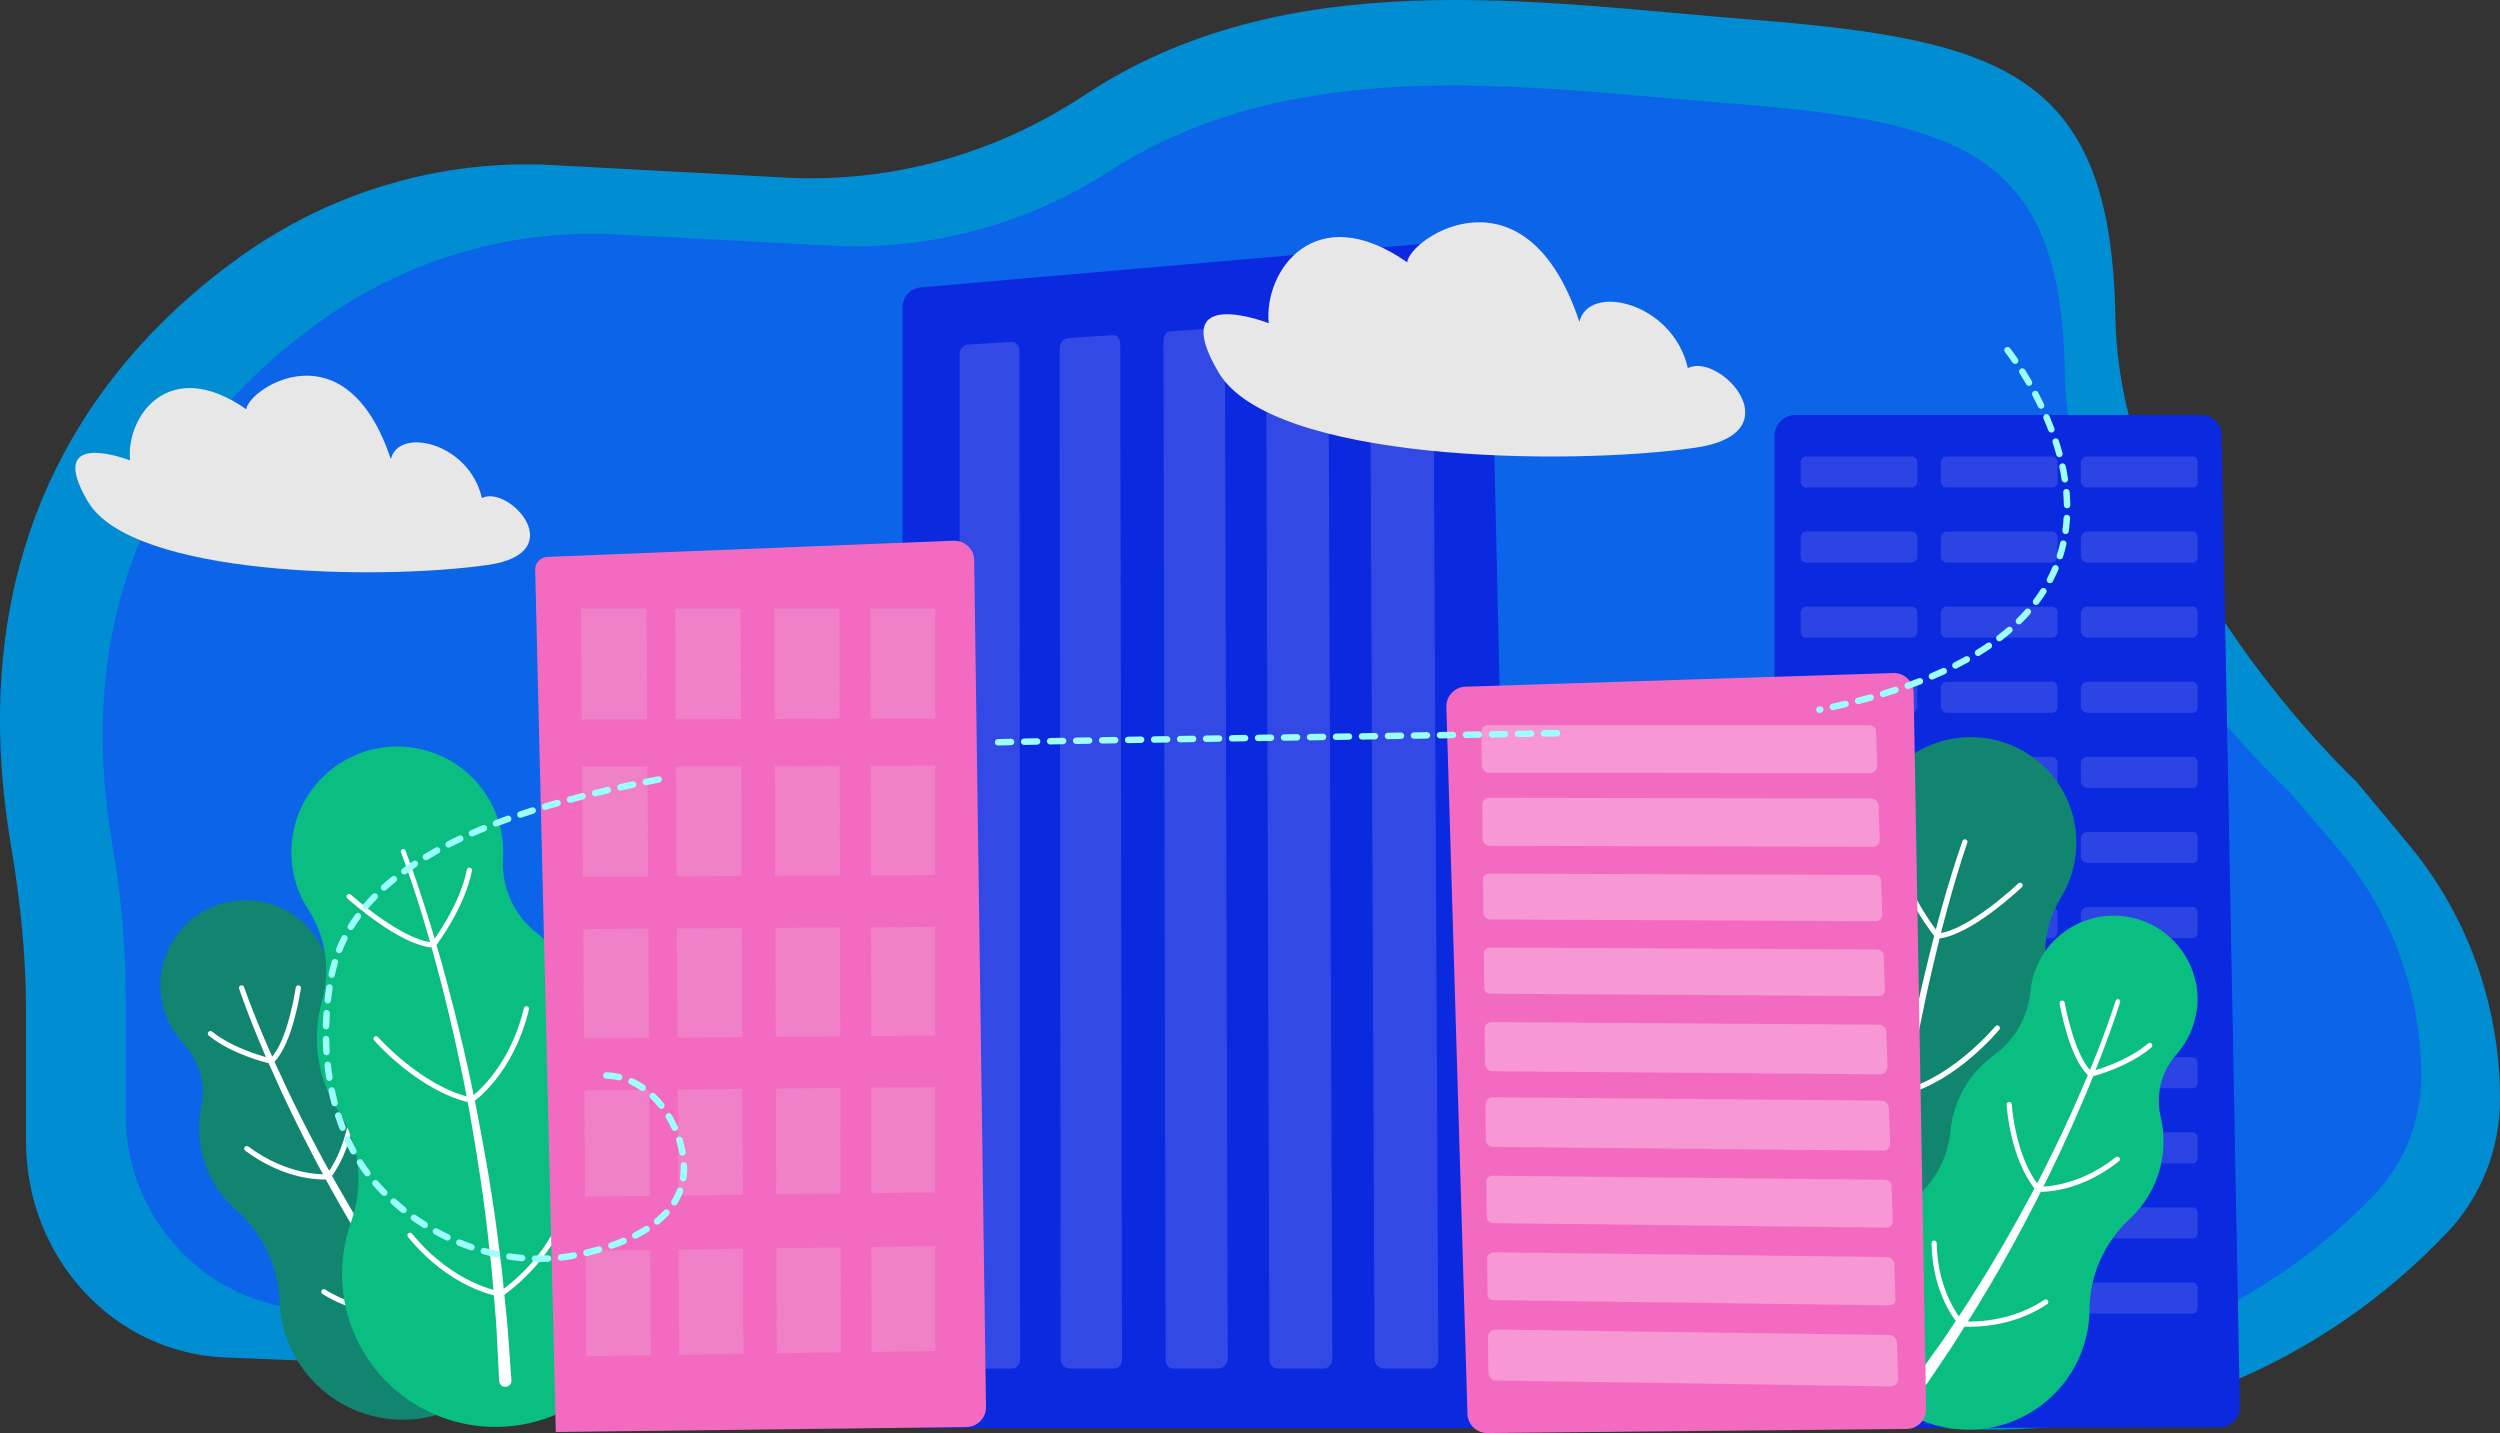 <?xml version="1.0" encoding="UTF-8"?> <svg xmlns="http://www.w3.org/2000/svg" width="560" height="321" viewBox="0 0 560 321" fill="none"><rect x="0" y="0" width="560" height="321" fill="#333333" stroke="none"/> <path d="M560 246.151C560 225.214 552.713 204.977 539.53 189.138L527.782 175.021C527.782 175.021 474.765 125.709 473.85 71.178C472.934 16.647 449.198 8.875 392.138 4.374C343.901 0.569 288.226 -8.688 242.792 21.391C222.853 34.592 199.418 41.047 175.805 39.777L123.759 36.975C98.929 35.642 74.333 42.828 53.852 57.473C23.488 79.188 -9.389 119.585 2.488 189.579C4.503 201.463 5.821 213.904 5.821 225.973V255.617C5.821 281.653 25.358 303.038 50.401 304.07L441.079 320.118C481.248 321.766 520.155 305.717 548.325 275.917C555.829 267.977 560 257.282 560 246.151Z" fill="#008DD2"></path> <path d="M523.409 189.743L512.516 177.01C512.516 177.01 463.365 132.536 462.518 83.352C461.665 34.169 439.665 27.159 386.773 23.098C342.057 19.668 290.447 11.315 248.322 38.444C229.837 50.349 208.117 56.177 186.227 55.03L137.978 52.504C114.96 51.299 92.162 57.781 73.171 70.99C45.025 90.571 14.293 127.009 25.307 190.143C27.178 200.861 28.146 212.082 28.146 222.967V249.703C28.146 273.182 46.505 292.473 69.721 293.4L432.012 307.872C469.252 309.36 505.38 294.883 531.491 268.009C538.456 260.843 542.356 251.203 542.356 241.158C542.351 222.278 535.628 204.024 523.409 189.743Z" fill="#0C65E8"></path> <path d="M333.736 58.039C333.707 56.82 333.179 55.665 332.269 54.847C331.359 54.034 330.159 53.628 328.942 53.732L206.271 64.371C203.993 64.568 202.167 66.478 202.167 68.77V315.68C202.167 318.118 204.283 319.917 206.723 319.917H335.179C336.368 319.917 337.504 319.528 338.333 318.681C339.162 317.827 339.614 316.725 339.591 315.535L333.736 58.039Z" fill="#0B29DE"></path> <g opacity="0.7"> <path opacity="0.3" d="M226.473 76.559L216.804 77.192C215.778 77.261 214.949 78.207 214.949 79.31V304.525C214.949 305.651 215.789 306.562 216.827 306.562H226.6C227.644 306.562 228.502 305.645 228.502 304.513L228.362 78.434C228.357 77.331 227.505 76.49 226.473 76.559Z" fill="#C7C4FF"></path> <path opacity="0.3" d="M249.19 75.067L239.394 75.712C238.356 75.781 237.353 76.745 237.353 77.853L237.591 304.513C237.591 305.645 238.605 306.568 239.66 306.568H249.561C250.616 306.568 251.323 305.645 251.318 304.507L250.941 76.971C250.935 75.857 250.234 74.998 249.19 75.067Z" fill="#C7C4FF"></path> <path opacity="0.3" d="M272.198 73.553L262.273 74.203C261.218 74.272 260.616 75.219 260.616 76.333L261.097 304.496C261.097 305.639 261.717 306.562 262.784 306.562H272.812C273.884 306.562 275.009 305.633 275.009 304.484L274.377 75.433C274.377 74.319 273.258 73.483 272.198 73.553Z" fill="#C7C4FF"></path> <path opacity="0.3" d="M295.512 72.025L285.461 72.687C284.394 72.757 283.611 73.72 283.617 74.846L284.348 304.489C284.353 305.638 285.148 306.567 286.226 306.567H296.387C297.471 306.567 298.445 305.633 298.44 304.478L297.558 73.935C297.553 72.803 296.585 71.956 295.512 72.025Z" fill="#C7C4FF"></path> <path opacity="0.3" d="M319.134 70.471L308.949 71.138C307.871 71.208 306.908 72.189 306.914 73.32L307.9 304.467C307.905 305.622 308.879 306.562 309.975 306.562H320.276C321.377 306.562 322.189 305.622 322.183 304.461L321.047 72.403C321.035 71.272 320.218 70.401 319.134 70.471Z" fill="#C7C4FF"></path> </g> <path d="M497.637 97.394C497.59 94.987 495.625 92.962 493.213 92.962H402.063C399.621 92.962 397.494 95.138 397.494 97.574V315.54C397.494 316.711 398.035 317.837 398.866 318.666C399.697 319.496 400.86 319.96 402.04 319.954L497.311 319.693C498.497 319.687 499.642 319.212 500.468 318.365C501.299 317.518 501.758 316.329 501.735 315.145L497.637 97.394Z" fill="#0B29DE"></path> <g opacity="0.7"> <g opacity="0.5"> <path opacity="0.5" d="M428.152 102.243H404.603C403.9 102.243 403.336 102.847 403.336 103.595V107.847C403.336 108.595 403.906 109.198 404.603 109.198H428.152C428.85 109.198 429.489 108.595 429.489 107.847V103.595C429.489 102.847 428.85 102.243 428.152 102.243Z" fill="#C7C4FF"></path> <path opacity="0.5" d="M459.671 102.243H436.122C435.419 102.243 434.721 102.847 434.721 103.595V107.847C434.721 108.595 435.419 109.198 436.122 109.198H459.671C460.369 109.198 460.88 108.595 460.88 107.847V103.595C460.88 102.847 460.375 102.243 459.671 102.243Z" fill="#C7C4FF"></path> <path opacity="0.5" d="M491.196 102.243H467.647C466.943 102.243 466.112 102.847 466.112 103.595V107.847C466.112 108.595 466.943 109.198 467.647 109.198H491.196C491.893 109.198 492.271 108.595 492.271 107.847V103.595C492.271 102.847 491.899 102.243 491.196 102.243Z" fill="#C7C4FF"></path> </g> <g opacity="0.5"> <path opacity="0.5" d="M428.152 119.065H404.603C403.9 119.065 403.336 119.669 403.336 120.417V124.669C403.336 125.417 403.906 126.02 404.603 126.02H428.152C428.85 126.02 429.489 125.417 429.489 124.669V120.417C429.489 119.669 428.85 119.065 428.152 119.065Z" fill="#C7C4FF"></path> <path opacity="0.5" d="M459.671 119.065H436.122C435.419 119.065 434.721 119.669 434.721 120.417V124.669C434.721 125.417 435.419 126.02 436.122 126.02H459.671C460.369 126.02 460.88 125.417 460.88 124.669V120.417C460.88 119.669 460.375 119.065 459.671 119.065Z" fill="#C7C4FF"></path> <path opacity="0.5" d="M491.196 119.065H467.647C466.943 119.065 466.112 119.669 466.112 120.417V124.669C466.112 125.417 466.943 126.02 467.647 126.02H491.196C491.893 126.02 492.271 125.417 492.271 124.669V120.417C492.271 119.669 491.899 119.065 491.196 119.065Z" fill="#C7C4FF"></path> </g> <g opacity="0.5"> <path opacity="0.5" d="M428.152 135.887H404.603C403.9 135.887 403.336 136.49 403.336 137.239V141.491C403.336 142.239 403.906 142.842 404.603 142.842H428.152C428.85 142.842 429.489 142.239 429.489 141.491V137.239C429.489 136.49 428.85 135.887 428.152 135.887Z" fill="#C7C4FF"></path> <path opacity="0.5" d="M459.671 135.887H436.122C435.419 135.887 434.721 136.49 434.721 137.239V141.491C434.721 142.239 435.419 142.842 436.122 142.842H459.671C460.369 142.842 460.88 142.239 460.88 141.491V137.239C460.88 136.49 460.375 135.887 459.671 135.887Z" fill="#C7C4FF"></path> <path opacity="0.5" d="M491.196 135.887H467.647C466.943 135.887 466.112 136.49 466.112 137.239V141.491C466.112 142.239 466.943 142.842 467.647 142.842H491.196C491.893 142.842 492.271 142.239 492.271 141.491V137.239C492.271 136.49 491.899 135.887 491.196 135.887Z" fill="#C7C4FF"></path> </g> <g opacity="0.5"> <path opacity="0.5" d="M428.152 152.709H404.603C403.9 152.709 403.336 153.312 403.336 154.061V158.313C403.336 159.061 403.906 159.664 404.603 159.664H428.152C428.85 159.664 429.489 159.061 429.489 158.313V154.061C429.489 153.312 428.85 152.709 428.152 152.709Z" fill="#C7C4FF"></path> <path opacity="0.5" d="M459.671 152.709H436.122C435.419 152.709 434.721 153.312 434.721 154.061V158.313C434.721 159.061 435.419 159.664 436.122 159.664H459.671C460.369 159.664 460.88 159.061 460.88 158.313V154.061C460.88 153.312 460.375 152.709 459.671 152.709Z" fill="#C7C4FF"></path> <path opacity="0.5" d="M491.196 152.709H467.647C466.943 152.709 466.112 153.312 466.112 154.061V158.313C466.112 159.061 466.943 159.664 467.647 159.664H491.196C491.893 159.664 492.271 159.061 492.271 158.313V154.061C492.271 153.312 491.899 152.709 491.196 152.709Z" fill="#C7C4FF"></path> </g> <g opacity="0.5"> <path opacity="0.5" d="M428.152 169.531H404.603C403.9 169.531 403.336 170.134 403.336 170.883V175.135C403.336 175.883 403.906 176.486 404.603 176.486H428.152C428.85 176.486 429.489 175.883 429.489 175.135V170.883C429.489 170.134 428.85 169.531 428.152 169.531Z" fill="#C7C4FF"></path> <path opacity="0.5" d="M459.671 169.531H436.122C435.419 169.531 434.721 170.134 434.721 170.883V175.135C434.721 175.883 435.419 176.486 436.122 176.486H459.671C460.369 176.486 460.88 175.883 460.88 175.135V170.883C460.88 170.134 460.375 169.531 459.671 169.531Z" fill="#C7C4FF"></path> <path opacity="0.5" d="M491.196 169.531H467.647C466.943 169.531 466.112 170.134 466.112 170.883V175.135C466.112 175.883 466.943 176.486 467.647 176.486H491.196C491.893 176.486 492.271 175.883 492.271 175.135V170.883C492.271 170.134 491.899 169.531 491.196 169.531Z" fill="#C7C4FF"></path> </g> <g opacity="0.5"> <path opacity="0.5" d="M428.152 186.353H404.603C403.9 186.353 403.336 186.956 403.336 187.705V191.956C403.336 192.705 403.906 193.308 404.603 193.308H428.152C428.85 193.308 429.489 192.705 429.489 191.956V187.705C429.489 186.956 428.85 186.353 428.152 186.353Z" fill="#C7C4FF"></path> <path opacity="0.5" d="M459.671 186.353H436.122C435.419 186.353 434.721 186.956 434.721 187.705V191.956C434.721 192.705 435.419 193.308 436.122 193.308H459.671C460.369 193.308 460.88 192.705 460.88 191.956V187.705C460.88 186.956 460.375 186.353 459.671 186.353Z" fill="#C7C4FF"></path> <path opacity="0.5" d="M491.196 186.353H467.647C466.943 186.353 466.112 186.956 466.112 187.705V191.956C466.112 192.705 466.943 193.308 467.647 193.308H491.196C491.893 193.308 492.271 192.705 492.271 191.956V187.705C492.271 186.956 491.899 186.353 491.196 186.353Z" fill="#C7C4FF"></path> </g> <g opacity="0.5"> <path opacity="0.5" d="M428.152 203.175H404.603C403.9 203.175 403.336 203.778 403.336 204.526V208.778C403.336 209.527 403.906 210.13 404.603 210.13H428.152C428.85 210.13 429.489 209.527 429.489 208.778V204.526C429.489 203.778 428.85 203.175 428.152 203.175Z" fill="#C7C4FF"></path> <path opacity="0.5" d="M459.671 203.175H436.122C435.419 203.175 434.721 203.778 434.721 204.526V208.778C434.721 209.527 435.419 210.13 436.122 210.13H459.671C460.369 210.13 460.88 209.527 460.88 208.778V204.526C460.88 203.778 460.375 203.175 459.671 203.175Z" fill="#C7C4FF"></path> <path opacity="0.5" d="M491.196 203.175H467.647C466.943 203.175 466.112 203.778 466.112 204.526V208.778C466.112 209.527 466.943 210.13 467.647 210.13H491.196C491.893 210.13 492.271 209.527 492.271 208.778V204.526C492.271 203.778 491.899 203.175 491.196 203.175Z" fill="#C7C4FF"></path> </g> <g opacity="0.5"> <path opacity="0.5" d="M428.152 219.997H404.603C403.9 219.997 403.336 220.6 403.336 221.348V225.6C403.336 226.349 403.906 226.952 404.603 226.952H428.152C428.85 226.952 429.489 226.349 429.489 225.6V221.348C429.489 220.6 428.85 219.997 428.152 219.997Z" fill="#C7C4FF"></path> <path opacity="0.5" d="M459.671 219.997H436.122C435.419 219.997 434.721 220.6 434.721 221.348V225.6C434.721 226.349 435.419 226.952 436.122 226.952H459.671C460.369 226.952 460.88 226.349 460.88 225.6V221.348C460.88 220.6 460.375 219.997 459.671 219.997Z" fill="#C7C4FF"></path> <path opacity="0.5" d="M491.196 219.997H467.647C466.943 219.997 466.112 220.6 466.112 221.348V225.6C466.112 226.349 466.943 226.952 467.647 226.952H491.196C491.893 226.952 492.271 226.349 492.271 225.6V221.348C492.271 220.6 491.899 219.997 491.196 219.997Z" fill="#C7C4FF"></path> </g> <g opacity="0.5"> <path opacity="0.5" d="M428.152 236.819H404.603C403.9 236.819 403.336 237.422 403.336 238.17V242.422C403.336 243.171 403.906 243.774 404.603 243.774H428.152C428.85 243.774 429.489 243.171 429.489 242.422V238.17C429.489 237.422 428.85 236.819 428.152 236.819Z" fill="#C7C4FF"></path> <path opacity="0.5" d="M459.671 236.819H436.122C435.419 236.819 434.721 237.422 434.721 238.17V242.422C434.721 243.171 435.419 243.774 436.122 243.774H459.671C460.369 243.774 460.88 243.171 460.88 242.422V238.17C460.88 237.422 460.375 236.819 459.671 236.819Z" fill="#C7C4FF"></path> <path opacity="0.5" d="M491.196 236.819H467.647C466.943 236.819 466.112 237.422 466.112 238.17V242.422C466.112 243.171 466.943 243.774 467.647 243.774H491.196C491.893 243.774 492.271 243.171 492.271 242.422V238.17C492.271 237.422 491.899 236.819 491.196 236.819Z" fill="#C7C4FF"></path> </g> <g opacity="0.5"> <path opacity="0.5" d="M428.152 253.641H404.603C403.9 253.641 403.336 254.244 403.336 254.992V259.244C403.336 259.992 403.906 260.596 404.603 260.596H428.152C428.85 260.596 429.489 259.992 429.489 259.244V254.992C429.489 254.244 428.85 253.641 428.152 253.641Z" fill="#C7C4FF"></path> <path opacity="0.5" d="M459.671 253.641H436.122C435.419 253.641 434.721 254.244 434.721 254.992V259.244C434.721 259.992 435.419 260.596 436.122 260.596H459.671C460.369 260.596 460.88 259.992 460.88 259.244V254.992C460.88 254.244 460.375 253.641 459.671 253.641Z" fill="#C7C4FF"></path> <path opacity="0.5" d="M491.196 253.641H467.647C466.943 253.641 466.112 254.244 466.112 254.992V259.244C466.112 259.992 466.943 260.596 467.647 260.596H491.196C491.893 260.596 492.271 259.992 492.271 259.244V254.992C492.271 254.244 491.899 253.641 491.196 253.641Z" fill="#C7C4FF"></path> </g> <g opacity="0.5"> <path opacity="0.5" d="M428.152 270.463H404.603C403.9 270.463 403.336 271.066 403.336 271.814V276.066C403.336 276.814 403.906 277.418 404.603 277.418H428.152C428.85 277.418 429.489 276.814 429.489 276.066V271.814C429.489 271.066 428.85 270.463 428.152 270.463Z" fill="#C7C4FF"></path> <path opacity="0.5" d="M459.671 270.463H436.122C435.419 270.463 434.721 271.066 434.721 271.814V276.066C434.721 276.814 435.419 277.418 436.122 277.418H459.671C460.369 277.418 460.88 276.814 460.88 276.066V271.814C460.88 271.066 460.375 270.463 459.671 270.463Z" fill="#C7C4FF"></path> <path opacity="0.5" d="M491.196 270.463H467.647C466.943 270.463 466.112 271.066 466.112 271.814V276.066C466.112 276.814 466.943 277.418 467.647 277.418H491.196C491.893 277.418 492.271 276.814 492.271 276.066V271.814C492.271 271.066 491.899 270.463 491.196 270.463Z" fill="#C7C4FF"></path> </g> <g opacity="0.5"> <path opacity="0.5" d="M428.152 287.285H404.603C403.9 287.285 403.336 287.888 403.336 288.636V292.888C403.336 293.636 403.906 294.24 404.603 294.24H428.152C428.85 294.24 429.489 293.636 429.489 292.888V288.636C429.489 287.888 428.85 287.285 428.152 287.285Z" fill="#C7C4FF"></path> <path opacity="0.5" d="M459.671 287.285H436.122C435.419 287.285 434.721 287.888 434.721 288.636V292.888C434.721 293.636 435.419 294.24 436.122 294.24H459.671C460.369 294.24 460.88 293.636 460.88 292.888V288.636C460.88 287.888 460.375 287.285 459.671 287.285Z" fill="#C7C4FF"></path> <path opacity="0.5" d="M491.196 287.285H467.647C466.943 287.285 466.112 287.888 466.112 288.636V292.888C466.112 293.636 466.943 294.24 467.647 294.24H491.196C491.893 294.24 492.271 293.636 492.271 292.888V288.636C492.271 287.888 491.899 287.285 491.196 287.285Z" fill="#C7C4FF"></path> </g> </g> <path d="M421.182 176.533C427.931 165.366 442.482 161.776 453.672 168.51C464.862 175.245 468.461 189.764 461.711 200.93C457.956 207.137 457.061 214.655 459.235 221.569C461.735 229.522 460.938 238.46 456.288 246.158C451.748 253.67 450.969 262.864 454.172 271.037C457.921 280.597 457.334 291.722 451.608 301.189C441.831 317.361 420.764 322.564 404.557 312.808C388.35 303.051 383.135 282.029 392.913 265.857C393.436 264.993 393.989 264.157 394.576 263.357C400.307 255.509 402.54 245.653 400.749 236.105C399.441 229.104 400.598 221.61 404.574 215.032C406.324 212.143 408.481 209.649 410.928 207.584C415.846 203.436 418.427 197.16 417.869 190.762C417.45 185.959 418.497 180.982 421.182 176.533Z" fill="#11856F"></path> <path d="M440.662 188.778C437.465 198.279 434.907 208.03 432.646 217.816C432.088 220.264 431.512 222.712 431.024 225.177L430.256 228.866C429.995 230.096 429.751 231.326 429.53 232.567L428.158 239.98L426.949 247.423C425.443 257.359 424.141 267.33 423.345 277.348C422.851 282.348 422.612 287.366 422.31 292.384C422.13 294.889 422.101 297.401 422.019 299.913L421.798 307.442V307.471C421.781 308.045 421.304 308.498 420.729 308.48C420.153 308.463 419.7 307.987 419.717 307.413V307.407L419.996 299.843C420.101 297.32 420.147 294.797 420.351 292.285C420.694 287.25 420.973 282.209 421.508 277.192C422.386 267.139 423.769 257.139 425.356 247.179L426.629 239.719L428.065 232.289C428.297 231.047 428.553 229.812 428.821 228.582L429.617 224.881C430.129 222.41 430.722 219.962 431.303 217.508C433.651 207.694 436.279 197.96 439.587 188.395C439.691 188.093 440.023 187.931 440.325 188.035C440.627 188.14 440.79 188.465 440.685 188.766L440.662 188.778Z" fill="white"></path> <path d="M434.21 210.229C433.913 210.229 433.657 210.002 433.634 209.701C433.605 209.382 433.838 209.098 434.157 209.069C440.947 208.436 451.992 197.995 452.102 197.885C452.335 197.664 452.701 197.67 452.922 197.902C453.143 198.134 453.137 198.5 452.905 198.72C452.44 199.161 441.453 209.55 434.268 210.217C434.244 210.229 434.227 210.229 434.21 210.229Z" fill="white"></path> <path d="M433.814 209.991C433.646 209.991 433.477 209.915 433.361 209.776C433.093 209.446 426.745 201.539 424.891 193.337C424.821 193.024 425.019 192.716 425.333 192.641C425.647 192.571 425.955 192.769 426.03 193.082C427.821 201.011 434.204 208.97 434.268 209.045C434.471 209.295 434.43 209.66 434.18 209.863C434.07 209.95 433.942 209.991 433.814 209.991Z" fill="white"></path> <path d="M426.868 245.102C426.612 245.102 426.373 244.928 426.304 244.673C426.222 244.366 426.408 244.047 426.716 243.965C437.558 241.094 446.865 230.003 446.958 229.893C447.161 229.643 447.527 229.614 447.777 229.818C448.027 230.021 448.056 230.386 447.853 230.635C447.463 231.105 438.226 242.127 427.019 245.091C426.966 245.096 426.914 245.102 426.868 245.102Z" fill="white"></path> <path d="M426.565 245.195C426.461 245.195 426.35 245.166 426.257 245.102C425.879 244.864 416.95 239.075 413.067 224.667C412.986 224.359 413.166 224.04 413.48 223.953C413.788 223.872 414.108 224.052 414.195 224.365C416.16 231.651 419.502 236.633 421.961 239.528C424.629 242.672 426.862 244.105 426.885 244.116C427.158 244.29 427.234 244.644 427.065 244.917C426.943 245.102 426.757 245.195 426.565 245.195Z" fill="white"></path> <path d="M421.031 288.526C420.927 288.526 420.828 288.497 420.729 288.445C420.618 288.381 409.69 281.687 405.272 269.158C405.167 268.856 405.324 268.525 405.626 268.415C405.929 268.311 406.26 268.467 406.37 268.769C410.649 280.91 421.229 287.383 421.333 287.447C421.607 287.615 421.7 287.969 421.531 288.242C421.421 288.427 421.229 288.526 421.031 288.526Z" fill="white"></path> <path d="M421.45 288.619C421.177 288.619 420.927 288.422 420.88 288.143C420.822 287.83 421.031 287.528 421.351 287.47C421.456 287.453 431.873 285.452 440.651 274.001C440.848 273.746 441.209 273.7 441.464 273.891C441.72 274.088 441.767 274.448 441.575 274.703C432.512 286.536 422.002 288.526 421.56 288.607C421.519 288.619 421.485 288.619 421.45 288.619Z" fill="white"></path> <path d="M492.143 225.577C493.126 215.293 485.563 206.162 475.256 205.188C464.95 204.208 455.8 211.754 454.823 222.039C454.277 227.758 451.3 232.961 446.644 236.343C441.296 240.224 437.575 246.291 436.901 253.38C436.244 260.294 432.396 266.518 426.496 270.208C419.59 274.523 414.707 281.884 413.875 290.603C412.457 305.499 423.403 318.719 438.331 320.134C453.259 321.549 466.507 310.627 467.926 295.731C468.001 294.936 468.042 294.141 468.048 293.358C468.112 285.666 471.35 278.346 476.994 273.108C481.139 269.268 483.941 263.954 484.517 257.893C484.772 255.23 484.575 252.626 483.993 250.16C482.825 245.207 484.144 239.998 487.528 236.192C490.068 233.333 491.754 229.673 492.143 225.577Z" fill="#0ABD81"></path> <path d="M474.907 224.493C473.71 228.327 472.332 232.074 470.925 235.815C469.495 239.551 468.025 243.263 466.443 246.935C463.304 254.285 459.927 261.536 456.288 268.659C452.637 275.776 448.835 282.824 444.691 289.669C442.685 293.132 440.494 296.485 438.36 299.878C437.314 301.589 436.169 303.231 435.058 304.896L431.704 309.884C431.28 310.516 430.419 310.685 429.786 310.261C429.152 309.838 428.984 308.979 429.408 308.347C429.414 308.335 429.42 308.33 429.425 308.324L429.454 308.283L432.913 303.428C434.064 301.804 435.244 300.209 436.331 298.538C438.535 295.232 440.773 291.937 442.842 288.544C447.109 281.826 451.039 274.9 454.817 267.899L457.596 262.615L460.241 257.26C461.136 255.485 461.944 253.664 462.799 251.866C463.659 250.068 464.455 248.246 465.263 246.425C468.472 239.145 471.472 231.738 473.902 224.191L473.907 224.179C473.995 223.901 474.297 223.75 474.57 223.837C474.843 223.918 474.995 224.214 474.907 224.493Z" fill="white"></path> <path d="M468.205 241.106C468.065 241.106 467.926 241.059 467.815 240.955C463.525 237.121 461.432 225.299 461.345 224.8C461.293 224.487 461.502 224.185 461.816 224.127C462.136 224.075 462.432 224.284 462.49 224.597C462.514 224.713 464.601 236.517 468.588 240.085C468.827 240.299 468.85 240.665 468.635 240.903C468.525 241.042 468.368 241.106 468.205 241.106Z" fill="white"></path> <path d="M468.577 241.14C468.321 241.14 468.083 240.966 468.013 240.705C467.932 240.398 468.118 240.079 468.432 239.998C468.507 239.974 476.303 237.927 481.168 233.739C481.412 233.53 481.778 233.559 481.988 233.797C482.197 234.04 482.168 234.406 481.93 234.615C476.855 238.983 469.054 241.036 468.722 241.117C468.67 241.135 468.623 241.14 468.577 241.14Z" fill="white"></path> <path d="M456.404 266.75C456.235 266.75 456.067 266.675 455.951 266.53C450.196 259.337 449.521 247.939 449.492 247.457C449.475 247.138 449.719 246.866 450.039 246.848C450.358 246.831 450.632 247.075 450.649 247.394C450.655 247.51 451.335 258.908 456.852 265.805C457.049 266.054 457.009 266.42 456.759 266.623C456.66 266.71 456.532 266.75 456.404 266.75Z" fill="white"></path> <path d="M457.119 266.971C456.77 266.971 456.561 266.959 456.515 266.953C456.195 266.93 455.957 266.652 455.98 266.333C456.003 266.014 456.282 265.77 456.602 265.793C456.683 265.799 464.99 266.292 473.931 259.215C474.181 259.018 474.547 259.059 474.745 259.308C474.942 259.558 474.902 259.923 474.652 260.12C466.635 266.472 459.258 266.971 457.119 266.971Z" fill="white"></path> <path d="M441.296 297.198C440.278 297.198 439.645 297.14 439.546 297.134C439.226 297.105 438.994 296.821 439.023 296.502C439.052 296.183 439.337 295.945 439.656 295.98C439.755 295.992 449.516 296.827 457.927 291.154C458.195 290.974 458.555 291.044 458.735 291.31C458.915 291.577 458.846 291.937 458.578 292.117C451.887 296.63 444.574 297.198 441.296 297.198Z" fill="white"></path> <path d="M439.29 297.001C439.133 297.001 438.982 296.937 438.866 296.821C438.622 296.56 432.844 290.313 432.663 278.474C432.657 278.155 432.913 277.888 433.233 277.882C433.233 277.882 433.239 277.882 433.245 277.882C433.559 277.882 433.82 278.137 433.826 278.45C434 289.843 439.657 295.963 439.715 296.021C439.936 296.253 439.924 296.618 439.691 296.838C439.575 296.949 439.436 297.001 439.29 297.001Z" fill="white"></path> <path d="M36.068 223.083C34.766 212.636 42.195 203.117 52.665 201.818C63.134 200.518 72.674 207.932 73.976 218.379C74.697 224.185 77.888 229.4 82.725 232.706C88.288 236.506 92.252 242.573 93.153 249.772C94.031 256.796 98.135 263.021 104.25 266.605C111.406 270.799 116.598 278.149 117.702 287.006C119.586 302.135 108.825 315.923 93.665 317.802C78.504 319.682 64.686 308.944 62.803 293.816C62.704 293.01 62.64 292.204 62.605 291.403C62.315 283.572 58.803 276.211 52.897 271.043C48.566 267.255 45.555 261.924 44.788 255.77C44.451 253.067 44.573 250.41 45.09 247.881C46.137 242.805 44.637 237.538 41.079 233.756C38.417 230.92 36.591 227.242 36.068 223.083Z" fill="#11856F"></path> <path d="M54.659 221.111C57.385 228.715 60.646 236.175 64.111 243.501C64.983 245.334 65.843 247.167 66.767 248.971C67.686 250.781 68.558 252.608 69.523 254.395L72.365 259.778L75.324 265.097C79.341 272.145 83.509 279.106 88.014 285.852C90.2 289.269 92.56 292.563 94.88 295.893C96.019 297.569 97.257 299.176 98.461 300.806L102.088 305.684L102.105 305.708C102.448 306.172 102.35 306.821 101.89 307.164C101.425 307.506 100.774 307.407 100.431 306.949L100.425 306.943L96.821 302.001C95.624 300.348 94.397 298.724 93.264 297.024C90.962 293.66 88.625 290.319 86.456 286.867C81.992 280.046 77.87 273.009 73.9 265.892L70.982 260.52L68.18 255.091C67.232 253.287 66.372 251.437 65.465 249.615C64.553 247.794 63.71 245.943 62.849 244.093C59.437 236.691 56.246 229.208 53.56 221.482C53.455 221.18 53.618 220.85 53.92 220.745C54.223 220.641 54.548 220.797 54.659 221.099V221.111Z" fill="white"></path> <path d="M60.896 238.176C60.745 238.176 60.588 238.118 60.472 237.996C60.251 237.764 60.263 237.399 60.495 237.179C64.454 233.426 66.233 221.337 66.25 221.215C66.296 220.896 66.593 220.681 66.907 220.722C67.227 220.768 67.448 221.059 67.401 221.378C67.325 221.888 65.547 233.988 61.291 238.014C61.181 238.124 61.036 238.176 60.896 238.176Z" fill="white"></path> <path d="M60.524 238.223C60.483 238.223 60.437 238.217 60.396 238.211C60.059 238.136 52.054 236.274 46.759 231.975C46.509 231.772 46.474 231.407 46.677 231.157C46.881 230.908 47.247 230.873 47.497 231.07C52.583 235.195 60.582 237.057 60.658 237.074C60.972 237.144 61.169 237.457 61.094 237.77C61.024 238.043 60.786 238.223 60.524 238.223Z" fill="white"></path> <path d="M73.673 263.955C73.551 263.955 73.429 263.914 73.325 263.839C73.069 263.647 73.016 263.282 73.208 263.026C78.626 255.839 78.981 244.203 78.987 244.087C78.992 243.768 79.26 243.501 79.579 243.525C79.899 243.53 80.155 243.797 80.143 244.116C80.132 244.609 79.783 256.234 74.133 263.728C74.022 263.873 73.848 263.955 73.673 263.955Z" fill="white"></path> <path d="M72.522 264.204C69.889 264.204 62.768 263.595 54.926 257.748C54.67 257.556 54.618 257.191 54.81 256.936C55.002 256.68 55.368 256.628 55.624 256.82C64.936 263.763 73.388 263.021 73.476 263.009C73.795 262.974 74.08 263.212 74.109 263.531C74.144 263.85 73.912 264.134 73.592 264.163C73.516 264.169 73.144 264.204 72.522 264.204Z" fill="white"></path> <path d="M89.107 294.53C85.457 294.53 78.626 293.898 72.232 289.849C71.959 289.675 71.883 289.321 72.052 289.048C72.226 288.776 72.581 288.694 72.854 288.868C81.591 294.408 91.514 293.26 91.613 293.248C91.933 293.201 92.223 293.434 92.258 293.753C92.299 294.072 92.072 294.362 91.752 294.402C91.63 294.414 90.654 294.53 89.107 294.53Z" fill="white"></path> <path d="M91.996 294.251C91.857 294.251 91.723 294.205 91.613 294.106C91.374 293.892 91.351 293.526 91.566 293.288C91.624 293.225 97.205 286.797 97.042 275.214C97.036 274.895 97.292 274.628 97.618 274.628C97.926 274.633 98.205 274.877 98.205 275.202C98.373 287.262 92.677 293.793 92.432 294.066C92.316 294.188 92.159 294.251 91.996 294.251Z" fill="white"></path> <path d="M108.947 178.087C101.855 167.089 87.177 163.91 76.156 170.987C65.134 178.064 61.948 192.711 69.04 203.709C72.982 209.823 74.103 217.329 72.121 224.324C69.843 232.364 70.906 241.303 75.789 248.884C80.562 256.28 81.608 265.474 78.632 273.758C75.156 283.445 76.063 294.576 82.073 303.898C92.345 319.821 113.604 324.426 129.567 314.177C145.524 303.927 150.139 282.714 139.867 266.785C139.321 265.932 138.74 265.115 138.129 264.326C132.159 256.628 129.636 246.813 131.148 237.196C132.258 230.142 130.88 222.665 126.701 216.186C124.864 213.338 122.632 210.902 120.114 208.906C115.069 204.892 112.296 198.68 112.674 192.252C112.97 187.426 111.773 182.467 108.947 178.087Z" fill="#0ABD81"></path> <path d="M90.822 190.518C92.636 195.263 94.2 200.066 95.728 204.886C96.461 207.305 97.24 209.712 97.92 212.149C98.623 214.579 99.333 217.004 99.966 219.452C102.594 229.214 104.907 239.07 106.849 248.995C108.779 258.919 110.5 268.897 111.715 278.949C112.023 281.461 112.406 283.967 112.621 286.484L113.383 294.037C113.674 296.554 113.813 299.078 114.011 301.607L114.563 309.182C114.621 309.942 114.046 310.603 113.284 310.656C112.523 310.714 111.86 310.139 111.808 309.38C111.808 309.374 111.808 309.362 111.808 309.356V309.31L111.424 301.775C111.284 299.263 111.203 296.746 110.965 294.24C110.552 289.222 110.18 284.205 109.564 279.204C108.517 269.187 106.971 259.227 105.216 249.308L103.815 241.883L102.233 234.493C101.978 233.257 101.699 232.028 101.402 230.804L100.536 227.126C99.978 224.667 99.333 222.23 98.711 219.788C96.182 210.037 93.339 200.333 89.828 190.912L89.822 190.901C89.718 190.628 89.857 190.327 90.136 190.222C90.415 190.112 90.718 190.251 90.822 190.518Z" fill="white"></path> <path d="M96.856 212.236C96.845 212.236 96.833 212.236 96.821 212.236C89.601 211.772 78.283 201.684 77.806 201.255C77.568 201.04 77.551 200.675 77.766 200.437C77.981 200.199 78.347 200.182 78.585 200.397C78.702 200.501 90.072 210.646 96.897 211.081C97.217 211.105 97.461 211.377 97.438 211.696C97.42 211.998 97.164 212.236 96.856 212.236Z" fill="white"></path> <path d="M97.251 211.98C97.129 211.98 97.007 211.94 96.903 211.864C96.647 211.673 96.6 211.308 96.792 211.052C96.856 210.971 103.018 202.815 104.582 194.81C104.646 194.497 104.948 194.288 105.262 194.352C105.576 194.416 105.785 194.718 105.721 195.031C104.105 203.303 97.972 211.412 97.716 211.748C97.6 211.905 97.426 211.98 97.251 211.98Z" fill="white"></path> <path d="M105.233 246.964C105.186 246.964 105.146 246.959 105.099 246.947C93.781 244.302 84.201 233.518 83.8 233.06C83.591 232.816 83.614 232.451 83.852 232.242C84.096 232.033 84.463 232.057 84.672 232.294C84.771 232.405 94.415 243.252 105.367 245.816C105.68 245.891 105.872 246.199 105.803 246.512C105.733 246.784 105.494 246.964 105.233 246.964Z" fill="white"></path> <path d="M105.541 247.051C105.355 247.051 105.169 246.964 105.058 246.796C104.878 246.529 104.948 246.17 105.215 245.99C105.303 245.932 113.999 239.905 117.359 225.821C117.435 225.508 117.748 225.316 118.057 225.392C118.37 225.467 118.562 225.78 118.487 226.088C115.016 240.636 106.233 246.697 105.861 246.947C105.762 247.022 105.651 247.051 105.541 247.051Z" fill="white"></path> <path d="M112.348 290.313C112.156 290.313 111.97 290.22 111.86 290.046C111.685 289.779 111.761 289.419 112.034 289.245C112.139 289.176 122.556 282.366 126.486 270.092C126.584 269.784 126.91 269.622 127.218 269.714C127.526 269.813 127.695 270.138 127.596 270.445C123.532 283.126 112.772 290.15 112.668 290.22C112.563 290.284 112.453 290.313 112.348 290.313Z" fill="white"></path> <path d="M111.93 290.423C111.901 290.423 111.871 290.423 111.842 290.417C111.395 290.353 100.809 288.654 91.38 277.064C91.177 276.815 91.217 276.449 91.467 276.246C91.717 276.043 92.084 276.084 92.287 276.333C97.054 282.198 102.164 285.4 105.611 287.059C109.349 288.857 111.994 289.269 112.023 289.274C112.342 289.321 112.557 289.617 112.511 289.936C112.459 290.214 112.209 290.423 111.93 290.423Z" fill="white"></path> <path d="M218.218 125.466C218.201 124.278 217.699 123.142 216.83 122.325C215.96 121.508 214.793 121.074 213.597 121.12L122.63 124.742C121.066 124.805 119.847 126.097 119.882 127.65L124.497 320.767L216.479 319.655C217.658 319.643 218.784 319.162 219.607 318.322C220.429 317.482 220.885 316.352 220.867 315.182L218.218 125.466Z" fill="#F36BC1"></path> <g opacity="0.7"> <g opacity="0.5"> <path opacity="0.5" d="M144.965 161.111L130.326 161.146L130.151 136.33H144.819L144.965 161.111Z" fill="#E5E5E5"></path> <path opacity="0.5" d="M165.975 161.07L151.389 161.099L151.266 136.33H165.882L165.975 161.07Z" fill="#E5E5E5"></path> <path opacity="0.5" d="M188.071 161.018L173.543 161.053L173.467 136.33H188.024L188.071 161.018Z" fill="#E5E5E5"></path> <path opacity="0.5" d="M209.501 160.972L195.032 161.007L194.997 136.33H209.501V160.972Z" fill="#E5E5E5"></path> </g> <g opacity="0.5"> <path opacity="0.5" d="M145.162 196.334L130.57 196.409L130.395 171.75L145.022 171.703L145.162 196.334Z" fill="#E5E5E5"></path> <path opacity="0.5" d="M166.109 196.224L151.57 196.299L151.447 171.686L166.016 171.639L166.109 196.224Z" fill="#E5E5E5"></path> <path opacity="0.5" d="M188.135 196.108L173.654 196.183L173.578 171.616L188.089 171.57L188.135 196.108Z" fill="#E5E5E5"></path> <path opacity="0.5" d="M209.501 195.992L195.072 196.067L195.043 171.546L209.501 171.5V195.992Z" fill="#E5E5E5"></path> </g> <g opacity="0.5"> <path opacity="0.5" d="M145.368 232.501L130.822 232.623L130.653 208.12L145.228 208.027L145.368 232.501Z" fill="#E5E5E5"></path> <path opacity="0.5" d="M166.249 232.321L151.756 232.443L151.634 207.986L166.156 207.893L166.249 232.321Z" fill="#E5E5E5"></path> <path opacity="0.5" d="M188.205 232.136L173.77 232.257L173.694 207.847L188.158 207.754L188.205 232.136Z" fill="#E5E5E5"></path> <path opacity="0.5" d="M209.501 231.95L195.119 232.071L195.09 207.707L209.501 207.614V231.95Z" fill="#E5E5E5"></path> </g> <g opacity="0.5"> <path opacity="0.5" d="M145.566 267.858L131.067 268.026L130.904 244.258L145.432 244.119L145.566 267.858Z" fill="#E5E5E5"></path> <path opacity="0.5" d="M166.384 267.614L151.937 267.782L151.815 244.055L166.29 243.916L166.384 267.614Z" fill="#E5E5E5"></path> <path opacity="0.5" d="M188.269 267.358L173.881 267.526L173.805 243.846L188.229 243.707L188.269 267.358Z" fill="#E5E5E5"></path> <path opacity="0.5" d="M209.501 267.108L195.166 267.276L195.137 243.642L209.501 243.503V267.108Z" fill="#E5E5E5"></path> </g> <g opacity="0.5"> <path opacity="0.5" d="M145.77 303.566L131.318 303.781L131.154 280.164L145.636 279.978L145.77 303.566Z" fill="#E5E5E5"></path> <path opacity="0.5" d="M166.518 303.259L152.118 303.474L152.001 279.898L166.43 279.712L166.518 303.259Z" fill="#E5E5E5"></path> <path opacity="0.5" d="M188.339 302.934L173.992 303.148L173.916 279.619L188.293 279.433L188.339 302.934Z" fill="#E5E5E5"></path> <path opacity="0.5" d="M209.501 302.62L195.212 302.835L195.183 279.345L209.501 279.16V302.62Z" fill="#E5E5E5"></path> </g> </g> <path d="M428.652 155.095C428.629 153.911 428.135 152.786 427.28 151.974C426.42 151.156 425.275 150.721 424.089 150.762L328.271 153.819C325.83 153.894 323.917 155.93 323.987 158.361L328.713 316.713C328.783 319.115 330.771 321.023 333.177 321L427.071 320.089C428.251 320.077 429.379 319.596 430.199 318.755C431.024 317.914 431.472 316.777 431.454 315.599L428.652 155.095Z" fill="#F36BC1"></path> <g opacity="0.3"> <path d="M418.66 162.45H333.334C332.503 162.45 331.84 163.088 331.846 163.871L331.928 171.4C331.933 172.189 332.619 173.088 333.451 173.088L419.02 173.181C419.869 173.181 420.526 172.276 420.496 171.482L420.235 163.883C420.212 163.094 419.502 162.45 418.66 162.45Z" fill="white"></path> <path d="M419.212 178.86L333.515 178.715C332.683 178.715 332.015 179.51 332.021 180.299L332.102 187.898C332.108 188.692 332.794 189.446 333.631 189.452L419.572 189.69C420.421 189.69 421.089 188.936 421.06 188.13L420.799 180.461C420.775 179.661 420.06 178.86 419.212 178.86Z" fill="white"></path> <path d="M419.793 195.984L333.706 195.694C332.869 195.694 332.195 196.077 332.201 196.877L332.282 204.54C332.294 205.34 332.98 205.949 333.817 205.955L420.136 206.338C420.991 206.344 421.665 205.735 421.636 204.928L421.374 197.196C421.345 196.378 420.642 195.984 419.793 195.984Z" fill="white"></path> <path d="M420.357 212.684L333.892 212.243C333.05 212.237 332.375 212.782 332.387 213.589L332.468 221.321C332.48 222.133 333.166 222.586 334.009 222.591L420.712 223.125C421.572 223.131 422.252 222.678 422.223 221.86L421.956 214.059C421.921 213.246 421.211 212.69 420.357 212.684Z" fill="white"></path> <path d="M420.921 229.535L334.073 228.943C333.23 228.937 332.55 229.645 332.561 230.457L332.648 238.253C332.66 239.071 333.352 239.953 334.2 239.959L421.299 240.649C422.159 240.655 422.827 239.773 422.804 238.949L422.537 231.078C422.502 230.26 421.781 229.541 420.921 229.535Z" fill="white"></path> <path d="M421.496 246.531L334.264 245.788C333.416 245.782 332.736 246.653 332.747 247.47L332.834 255.336C332.846 256.16 333.544 256.897 334.392 256.902L421.874 257.743C422.74 257.749 423.415 257.024 423.391 256.195L423.118 248.254C423.089 247.424 422.362 246.537 421.496 246.531Z" fill="white"></path> <path d="M422.095 264.269L334.462 263.364C333.608 263.353 332.922 263.799 332.933 264.629L333.021 272.564C333.032 273.394 333.73 273.974 334.584 273.985L422.461 274.983C423.333 274.995 424.019 274.42 423.99 273.585L423.717 265.574C423.682 264.745 422.961 264.281 422.095 264.269Z" fill="white"></path> <path d="M422.682 281.578L334.66 280.517C333.805 280.505 333.119 281.12 333.125 281.95L333.212 289.96C333.224 290.801 333.922 291.225 334.782 291.236L423.048 292.397C423.92 292.408 424.618 291.996 424.589 291.149L424.31 283.063C424.281 282.222 423.554 281.584 422.682 281.578Z" fill="white"></path> <path d="M423.269 299.038L334.852 297.814C333.991 297.803 333.305 298.58 333.311 299.421L333.398 307.502C333.41 308.348 334.113 309.219 334.98 309.23L423.659 310.559C424.537 310.57 425.217 309.717 425.188 308.859L424.909 300.697C424.885 299.851 424.147 299.05 423.269 299.038Z" fill="white"></path> </g> <path d="M29.137 103.125C28.166 93.351 37.799 79.528 55.168 91.674C55.651 87.046 77.491 72.585 87.547 102.864C89.285 95.509 105.115 99.157 107.946 111.571C113.904 108.491 128.193 123.851 109.242 126.554C85.042 130.011 29.614 129.164 19.702 112.377C9.791 95.59 29.137 103.125 29.137 103.125Z" fill="#E7E7E8"></path> <path d="M120.713 282.685C120.423 282.685 120.126 282.685 119.836 282.673C119.434 282.667 119.115 282.337 119.12 281.937C119.126 281.536 119.458 281.2 119.859 281.229C120.806 281.246 121.765 281.235 122.713 281.188C123.12 281.165 123.457 281.478 123.475 281.878C123.492 282.279 123.184 282.621 122.783 282.638C122.103 282.667 121.405 282.685 120.713 282.685ZM116.952 282.522C116.929 282.522 116.912 282.522 116.888 282.522C115.917 282.435 114.929 282.319 113.958 282.174C113.563 282.116 113.29 281.745 113.348 281.351C113.406 280.956 113.778 280.684 114.174 280.742C115.121 280.887 116.074 280.997 117.016 281.078C117.417 281.113 117.714 281.467 117.679 281.861C117.638 282.238 117.324 282.522 116.952 282.522ZM125.654 282.395C125.294 282.395 124.98 282.122 124.934 281.757C124.887 281.356 125.172 280.997 125.567 280.95C126.114 280.887 126.66 280.805 127.207 280.718C127.596 280.655 127.991 280.585 128.392 280.51C128.788 280.434 129.166 280.695 129.241 281.09C129.317 281.484 129.055 281.861 128.66 281.937C128.247 282.012 127.84 282.082 127.445 282.151C126.881 282.244 126.311 282.325 125.742 282.395C125.713 282.389 125.684 282.395 125.654 282.395ZM111.209 281.652C111.157 281.652 111.104 281.646 111.052 281.635C110.099 281.432 109.134 281.188 108.186 280.927C107.802 280.817 107.576 280.417 107.68 280.034C107.791 279.645 108.186 279.425 108.575 279.529C109.494 279.784 110.43 280.016 111.354 280.214C111.744 280.301 111.994 280.684 111.912 281.078C111.842 281.42 111.54 281.652 111.209 281.652ZM131.375 281.351C131.043 281.351 130.747 281.124 130.665 280.788C130.572 280.399 130.817 280.011 131.206 279.918C132.148 279.697 133.084 279.454 133.985 279.199C134.368 279.088 134.775 279.309 134.886 279.697C134.996 280.08 134.775 280.486 134.386 280.597C133.456 280.863 132.497 281.113 131.537 281.339C131.485 281.345 131.427 281.351 131.375 281.351ZM105.611 280.092C105.535 280.092 105.454 280.08 105.372 280.051C104.448 279.732 103.518 279.384 102.611 279.013C102.239 278.862 102.065 278.439 102.216 278.067C102.367 277.696 102.791 277.516 103.163 277.673C104.047 278.033 104.948 278.375 105.843 278.682C106.221 278.81 106.425 279.228 106.297 279.605C106.192 279.906 105.913 280.092 105.611 280.092ZM136.961 279.744C136.659 279.744 136.38 279.558 136.275 279.257C136.141 278.88 136.345 278.468 136.723 278.334C137.641 278.015 138.542 277.667 139.397 277.308C139.769 277.151 140.193 277.325 140.35 277.69C140.507 278.062 140.333 278.485 139.966 278.642C139.083 279.013 138.159 279.367 137.205 279.697C137.118 279.732 137.037 279.744 136.961 279.744ZM100.234 277.893C100.129 277.893 100.024 277.87 99.92 277.824C99.042 277.406 98.158 276.954 97.298 276.484C96.943 276.292 96.816 275.852 97.013 275.498C97.205 275.15 97.647 275.016 98.001 275.214C98.838 275.672 99.693 276.113 100.553 276.519C100.914 276.693 101.071 277.122 100.896 277.487C100.763 277.743 100.501 277.893 100.234 277.893ZM142.309 277.476C142.047 277.476 141.792 277.331 141.664 277.081C141.478 276.727 141.617 276.287 141.978 276.107C142.844 275.66 143.675 275.185 144.437 274.697C144.774 274.483 145.221 274.575 145.442 274.918C145.657 275.254 145.559 275.701 145.221 275.921C144.419 276.437 143.553 276.931 142.646 277.4C142.536 277.447 142.42 277.476 142.309 277.476ZM95.141 275.103C95.008 275.103 94.88 275.069 94.758 274.993C93.926 274.477 93.101 273.932 92.305 273.363C91.979 273.131 91.898 272.679 92.13 272.354C92.363 272.029 92.816 271.948 93.142 272.18C93.921 272.725 94.723 273.259 95.525 273.763C95.868 273.978 95.967 274.425 95.757 274.761C95.618 274.981 95.38 275.103 95.141 275.103ZM147.18 274.326C146.971 274.326 146.762 274.233 146.617 274.059C146.361 273.752 146.407 273.294 146.715 273.038C147.46 272.429 148.145 271.78 148.75 271.118C149.017 270.822 149.482 270.799 149.779 271.072C150.075 271.339 150.099 271.797 149.825 272.099C149.174 272.812 148.442 273.508 147.64 274.164C147.506 274.274 147.343 274.326 147.18 274.326ZM90.392 271.756C90.235 271.756 90.072 271.704 89.939 271.6C89.171 270.991 88.415 270.353 87.689 269.697C87.392 269.43 87.363 268.972 87.631 268.67C87.898 268.375 88.357 268.346 88.66 268.612C89.363 269.245 90.101 269.865 90.845 270.457C91.159 270.706 91.212 271.165 90.962 271.478C90.822 271.664 90.607 271.756 90.392 271.756ZM151.046 270.034C150.913 270.034 150.779 269.999 150.663 269.923C150.325 269.709 150.221 269.262 150.43 268.926C150.924 268.137 151.337 267.313 151.651 266.466C151.79 266.089 152.209 265.898 152.587 266.037C152.965 266.176 153.156 266.594 153.017 266.971C152.668 267.91 152.215 268.827 151.668 269.697C151.529 269.912 151.29 270.034 151.046 270.034ZM86.073 267.887C85.887 267.887 85.695 267.818 85.555 267.673C84.864 266.971 84.189 266.246 83.55 265.515C83.288 265.213 83.317 264.755 83.62 264.494C83.922 264.233 84.381 264.262 84.643 264.564C85.259 265.271 85.916 265.979 86.59 266.658C86.869 266.942 86.869 267.4 86.584 267.684C86.445 267.818 86.259 267.887 86.073 267.887ZM153.046 264.645C153.011 264.645 152.976 264.645 152.941 264.639C152.546 264.581 152.267 264.215 152.325 263.815C152.412 263.235 152.459 262.638 152.465 262.04V261.744C152.465 261.518 152.459 261.286 152.453 261.054C152.436 260.654 152.749 260.317 153.151 260.3C153.546 260.294 153.889 260.596 153.906 260.996C153.918 261.246 153.918 261.495 153.918 261.739V262.058C153.906 262.719 153.854 263.38 153.761 264.018C153.714 264.384 153.401 264.645 153.046 264.645ZM82.277 263.502C82.056 263.502 81.835 263.403 81.696 263.212C81.114 262.435 80.55 261.611 80.021 260.776C79.806 260.439 79.905 259.987 80.248 259.772C80.585 259.558 81.039 259.656 81.254 259.998C81.765 260.805 82.306 261.594 82.87 262.342C83.108 262.661 83.044 263.119 82.719 263.357C82.579 263.456 82.428 263.502 82.277 263.502ZM152.866 258.867C152.523 258.867 152.215 258.624 152.151 258.27C151.988 257.365 151.761 256.448 151.482 255.543C151.36 255.161 151.575 254.755 151.959 254.633C152.343 254.517 152.749 254.726 152.872 255.108C153.174 256.071 153.412 257.046 153.587 258.009C153.656 258.403 153.395 258.78 152.999 258.85C152.953 258.867 152.912 258.867 152.866 258.867ZM79.161 258.612C78.905 258.612 78.655 258.473 78.522 258.229C78.062 257.376 77.615 256.489 77.202 255.59C77.033 255.224 77.196 254.795 77.562 254.627C77.929 254.459 78.359 254.621 78.527 254.987C78.928 255.857 79.359 256.715 79.8 257.539C79.992 257.893 79.859 258.334 79.504 258.519C79.394 258.583 79.277 258.612 79.161 258.612ZM151.145 253.345C150.866 253.345 150.604 253.188 150.482 252.916C150.099 252.057 149.657 251.222 149.174 250.421C148.965 250.079 149.081 249.633 149.424 249.424C149.767 249.215 150.215 249.325 150.424 249.673C150.936 250.52 151.401 251.413 151.808 252.318C151.971 252.684 151.808 253.113 151.442 253.275C151.348 253.328 151.244 253.345 151.145 253.345ZM76.737 253.339C76.446 253.339 76.167 253.165 76.057 252.875C75.708 251.976 75.377 251.042 75.074 250.097C74.952 249.714 75.162 249.308 75.545 249.186C75.929 249.064 76.336 249.273 76.458 249.656C76.754 250.572 77.074 251.477 77.411 252.353C77.557 252.724 77.371 253.148 76.993 253.293C76.911 253.328 76.824 253.339 76.737 253.339ZM148.151 248.385C147.936 248.385 147.721 248.293 147.582 248.107C146.994 247.359 146.361 246.663 145.704 246.03C145.413 245.752 145.407 245.294 145.681 245.004C145.96 244.714 146.419 244.708 146.71 244.98C147.419 245.659 148.093 246.407 148.727 247.202C148.977 247.515 148.919 247.974 148.605 248.223C148.465 248.339 148.308 248.385 148.151 248.385ZM74.958 247.817C74.638 247.817 74.342 247.602 74.255 247.278C74.011 246.344 73.784 245.381 73.586 244.418C73.505 244.023 73.755 243.64 74.15 243.559C74.545 243.478 74.929 243.728 75.01 244.122C75.208 245.062 75.423 246.001 75.662 246.912C75.76 247.301 75.528 247.695 75.144 247.8C75.08 247.811 75.022 247.817 74.958 247.817ZM143.96 244.395C143.815 244.395 143.669 244.354 143.547 244.267C142.774 243.728 141.966 243.263 141.146 242.886C140.78 242.718 140.623 242.289 140.792 241.923C140.96 241.558 141.391 241.401 141.757 241.564C142.658 241.976 143.541 242.48 144.384 243.072C144.716 243.298 144.797 243.751 144.565 244.081C144.413 244.284 144.187 244.395 143.96 244.395ZM73.778 242.138C73.424 242.138 73.115 241.883 73.063 241.523C72.912 240.566 72.784 239.586 72.679 238.611C72.639 238.211 72.924 237.857 73.325 237.811C73.726 237.764 74.08 238.054 74.127 238.455C74.231 239.406 74.359 240.363 74.505 241.297C74.569 241.691 74.295 242.063 73.9 242.127C73.854 242.138 73.813 242.138 73.778 242.138ZM138.705 242.011C138.647 242.011 138.594 242.005 138.536 241.993C137.641 241.784 136.728 241.668 135.81 241.645C135.409 241.633 135.089 241.303 135.101 240.903C135.112 240.502 135.444 240.172 135.845 240.195C136.862 240.218 137.879 240.346 138.868 240.584C139.257 240.676 139.501 241.065 139.408 241.454C139.333 241.784 139.03 242.011 138.705 242.011ZM73.144 236.372C72.767 236.372 72.447 236.076 72.418 235.694C72.354 234.731 72.313 233.745 72.296 232.764C72.29 232.364 72.61 232.033 73.011 232.028C73.394 232.028 73.743 232.341 73.749 232.741C73.766 233.698 73.807 234.661 73.865 235.607C73.888 236.007 73.586 236.349 73.185 236.378C73.179 236.372 73.162 236.372 73.144 236.372ZM73.034 230.577C73.028 230.577 73.022 230.577 73.017 230.577C72.615 230.566 72.296 230.235 72.307 229.835C72.331 228.86 72.377 227.874 72.441 226.906C72.47 226.505 72.813 226.198 73.214 226.233C73.615 226.262 73.918 226.604 73.888 227.004C73.825 227.955 73.784 228.918 73.761 229.87C73.749 230.264 73.429 230.577 73.034 230.577ZM73.424 224.794C73.394 224.794 73.371 224.794 73.342 224.788C72.941 224.742 72.656 224.388 72.697 223.988C72.807 223.013 72.935 222.039 73.081 221.082C73.144 220.687 73.516 220.42 73.912 220.478C74.307 220.542 74.58 220.908 74.516 221.308C74.371 222.242 74.243 223.199 74.138 224.15C74.104 224.516 73.79 224.794 73.424 224.794ZM74.313 219.063C74.266 219.063 74.214 219.057 74.168 219.046C73.772 218.964 73.522 218.582 73.598 218.193C73.796 217.224 74.034 216.256 74.313 215.316C74.429 214.933 74.83 214.713 75.214 214.829C75.598 214.945 75.819 215.345 75.702 215.728C75.435 216.627 75.202 217.549 75.016 218.477C74.958 218.825 74.656 219.063 74.313 219.063ZM75.964 213.518C75.877 213.518 75.784 213.5 75.696 213.465C75.324 213.32 75.138 212.897 75.29 212.526C75.65 211.615 76.063 210.71 76.504 209.828C76.685 209.469 77.121 209.33 77.481 209.509C77.841 209.689 77.981 210.124 77.801 210.484C77.376 211.325 76.987 212.195 76.638 213.065C76.528 213.344 76.254 213.518 75.964 213.518ZM78.568 208.343C78.44 208.343 78.306 208.309 78.19 208.233C77.847 208.024 77.743 207.578 77.952 207.235C78.463 206.412 79.016 205.582 79.603 204.782C79.841 204.457 80.295 204.387 80.62 204.625C80.946 204.863 81.015 205.315 80.777 205.64C80.213 206.412 79.678 207.201 79.19 207.995C79.051 208.222 78.812 208.343 78.568 208.343ZM81.986 203.674C81.818 203.674 81.649 203.616 81.515 203.5C81.207 203.239 81.172 202.781 81.434 202.479C82.062 201.748 82.73 201.017 83.428 200.304C83.707 200.019 84.166 200.014 84.457 200.292C84.742 200.571 84.748 201.029 84.468 201.319C83.794 202.003 83.149 202.711 82.544 203.419C82.393 203.587 82.19 203.674 81.986 203.674ZM86.038 199.526C85.84 199.526 85.643 199.445 85.497 199.289C85.23 198.993 85.253 198.534 85.55 198.262C86.259 197.618 87.015 196.98 87.788 196.353C88.102 196.104 88.555 196.15 88.811 196.464C89.061 196.777 89.014 197.229 88.7 197.485C87.945 198.094 87.212 198.714 86.52 199.341C86.387 199.463 86.212 199.526 86.038 199.526ZM90.555 195.884C90.328 195.884 90.107 195.779 89.968 195.588C89.729 195.263 89.805 194.81 90.13 194.573C90.904 194.01 91.717 193.447 92.543 192.902C92.88 192.682 93.328 192.774 93.549 193.105C93.769 193.441 93.676 193.888 93.345 194.109C92.537 194.642 91.741 195.193 90.985 195.739C90.851 195.837 90.7 195.884 90.555 195.884ZM95.397 192.682C95.153 192.682 94.909 192.56 94.775 192.334C94.566 191.991 94.676 191.545 95.019 191.336C95.833 190.843 96.688 190.35 97.56 189.868C97.908 189.671 98.35 189.799 98.548 190.153C98.74 190.501 98.618 190.941 98.263 191.139C97.408 191.608 96.571 192.096 95.769 192.577C95.659 192.647 95.525 192.682 95.397 192.682ZM100.478 189.868C100.216 189.868 99.96 189.723 99.832 189.474C99.652 189.12 99.792 188.679 100.146 188.499C101.001 188.064 101.885 187.629 102.774 187.206C103.134 187.038 103.57 187.188 103.745 187.548C103.919 187.908 103.762 188.343 103.402 188.517C102.524 188.929 101.658 189.358 100.815 189.787C100.705 189.839 100.588 189.868 100.478 189.868ZM105.727 187.38C105.448 187.38 105.181 187.217 105.064 186.945C104.902 186.579 105.07 186.15 105.436 185.988C106.32 185.599 107.215 185.216 108.128 184.845C108.5 184.694 108.924 184.868 109.075 185.239C109.227 185.611 109.052 186.034 108.68 186.185C107.779 186.556 106.895 186.933 106.024 187.316C105.925 187.357 105.826 187.38 105.727 187.38ZM111.098 185.164C110.808 185.164 110.535 184.99 110.418 184.7C110.273 184.329 110.459 183.905 110.837 183.76C111.738 183.412 112.645 183.076 113.575 182.739C113.953 182.606 114.371 182.797 114.505 183.174C114.644 183.551 114.447 183.969 114.069 184.102C113.15 184.433 112.249 184.769 111.36 185.112C111.273 185.152 111.186 185.164 111.098 185.164ZM116.563 183.192C116.26 183.192 115.976 183 115.877 182.699C115.749 182.322 115.952 181.91 116.33 181.776C117.243 181.469 118.167 181.161 119.103 180.866C119.487 180.744 119.894 180.953 120.016 181.335C120.138 181.718 119.929 182.124 119.545 182.246C118.615 182.542 117.702 182.844 116.795 183.151C116.72 183.18 116.644 183.192 116.563 183.192ZM122.097 181.417C121.783 181.417 121.498 181.214 121.399 180.9C121.283 180.518 121.498 180.112 121.882 179.996C122.806 179.717 123.736 179.444 124.684 179.172C125.067 179.062 125.474 179.282 125.585 179.671C125.695 180.054 125.474 180.46 125.085 180.57C124.149 180.837 123.225 181.109 122.306 181.388C122.242 181.411 122.167 181.417 122.097 181.417ZM127.689 179.822C127.369 179.822 127.073 179.607 126.986 179.288C126.881 178.899 127.108 178.505 127.497 178.4C128.427 178.151 129.369 177.902 130.317 177.658C130.706 177.559 131.101 177.791 131.2 178.18C131.299 178.569 131.066 178.963 130.677 179.062C129.735 179.305 128.799 179.549 127.875 179.798C127.817 179.816 127.753 179.822 127.689 179.822ZM133.316 178.383C132.991 178.383 132.688 178.163 132.613 177.826C132.52 177.437 132.758 177.043 133.148 176.95C134.083 176.724 135.031 176.498 135.984 176.277C136.374 176.185 136.763 176.428 136.856 176.823C136.949 177.217 136.705 177.6 136.31 177.693C135.362 177.913 134.421 178.134 133.491 178.36C133.432 178.371 133.374 178.383 133.316 178.383ZM138.984 177.072C138.653 177.072 138.35 176.84 138.275 176.504C138.188 176.115 138.438 175.726 138.827 175.639C139.769 175.43 140.716 175.227 141.675 175.03C142.071 174.949 142.454 175.198 142.536 175.593C142.617 175.987 142.367 176.37 141.972 176.451C141.019 176.649 140.071 176.852 139.135 177.055C139.089 177.066 139.036 177.072 138.984 177.072ZM144.675 175.889C144.338 175.889 144.03 175.651 143.966 175.303C143.89 174.908 144.14 174.526 144.536 174.45C145.483 174.264 146.436 174.079 147.396 173.893C147.791 173.818 148.169 174.079 148.244 174.473C148.32 174.868 148.058 175.245 147.663 175.32C146.71 175.5 145.756 175.686 144.815 175.871C144.768 175.883 144.722 175.889 144.675 175.889Z" fill="url(#paint0_linear)"></path> <path d="M223.565 166.996C223.176 166.996 222.85 166.683 222.838 166.289C222.827 165.888 223.147 165.558 223.548 165.546C224.344 165.523 225.321 165.5 226.466 165.476C226.861 165.465 227.198 165.784 227.21 166.184C227.222 166.584 226.902 166.915 226.501 166.927C225.361 166.95 224.385 166.973 223.588 166.996C223.577 166.996 223.571 166.996 223.565 166.996ZM229.401 166.869C229.006 166.869 228.681 166.555 228.675 166.155C228.669 165.755 228.989 165.424 229.39 165.418L232.308 165.36C232.703 165.36 233.04 165.674 233.046 166.074C233.052 166.474 232.732 166.805 232.331 166.811L229.413 166.869C229.407 166.869 229.401 166.869 229.401 166.869ZM235.232 166.758C234.837 166.758 234.511 166.445 234.505 166.045C234.5 165.645 234.819 165.314 235.22 165.308L238.133 165.256C238.534 165.268 238.865 165.569 238.871 165.969C238.877 166.37 238.557 166.7 238.156 166.706L235.244 166.758C235.238 166.758 235.232 166.758 235.232 166.758ZM241.057 166.66C240.661 166.66 240.336 166.341 240.33 165.946C240.324 165.546 240.644 165.215 241.045 165.21L243.958 165.163C243.963 165.163 243.963 165.163 243.969 165.163C244.364 165.163 244.69 165.482 244.696 165.877C244.702 166.277 244.382 166.608 243.981 166.613L241.068 166.66C241.063 166.66 241.057 166.66 241.057 166.66ZM246.882 166.561C246.486 166.561 246.161 166.242 246.155 165.848C246.149 165.447 246.469 165.117 246.87 165.111L249.782 165.065C250.172 165.07 250.515 165.378 250.521 165.778C250.526 166.178 250.207 166.509 249.806 166.515L246.893 166.561C246.887 166.561 246.882 166.561 246.882 166.561ZM252.7 166.468C252.305 166.468 251.98 166.149 251.974 165.755C251.968 165.355 252.288 165.024 252.689 165.018L255.601 164.972C255.997 164.978 256.334 165.285 256.34 165.685C256.345 166.086 256.026 166.416 255.624 166.422L252.712 166.468C252.706 166.468 252.706 166.468 252.7 166.468ZM258.525 166.381C258.13 166.381 257.804 166.062 257.799 165.668C257.793 165.268 258.113 164.937 258.514 164.931L261.426 164.885C261.833 164.896 262.158 165.198 262.164 165.598C262.17 165.999 261.85 166.329 261.449 166.335L258.537 166.381C258.531 166.381 258.525 166.381 258.525 166.381ZM264.344 166.289C263.949 166.289 263.623 165.969 263.618 165.575C263.612 165.175 263.931 164.844 264.333 164.838L267.245 164.792C267.64 164.786 267.977 165.105 267.983 165.505C267.989 165.906 267.669 166.236 267.268 166.242L264.356 166.289C264.35 166.289 264.35 166.289 264.344 166.289ZM270.163 166.202C269.768 166.202 269.442 165.882 269.436 165.488C269.431 165.088 269.75 164.757 270.152 164.751L273.064 164.705C273.459 164.699 273.796 165.018 273.802 165.418C273.808 165.819 273.488 166.149 273.087 166.155L270.175 166.202C270.169 166.202 270.169 166.202 270.163 166.202ZM275.982 166.109C275.587 166.109 275.261 165.79 275.255 165.395C275.25 164.995 275.569 164.664 275.97 164.659L278.883 164.612C279.272 164.606 279.615 164.925 279.621 165.326C279.627 165.726 279.307 166.057 278.906 166.062L275.994 166.109C275.994 166.109 275.988 166.109 275.982 166.109ZM281.801 166.022C281.406 166.022 281.08 165.703 281.074 165.308C281.069 164.908 281.388 164.577 281.789 164.572L284.696 164.525C285.08 164.514 285.428 164.838 285.434 165.239C285.44 165.639 285.12 165.969 284.719 165.975L281.807 166.022C281.813 166.022 281.807 166.022 281.801 166.022ZM287.632 165.935C287.236 165.935 286.911 165.616 286.905 165.221C286.899 164.821 287.219 164.49 287.62 164.485L290.532 164.438C290.933 164.421 291.265 164.751 291.271 165.152C291.276 165.552 290.957 165.882 290.556 165.888L287.643 165.935C287.637 165.935 287.637 165.935 287.632 165.935ZM293.451 165.848C293.055 165.848 292.73 165.529 292.724 165.134C292.718 164.734 293.038 164.403 293.439 164.398L296.351 164.351C296.747 164.328 297.084 164.664 297.09 165.065C297.095 165.465 296.776 165.795 296.375 165.801L293.462 165.848C293.456 165.848 293.451 165.848 293.451 165.848ZM299.269 165.761C298.874 165.761 298.549 165.442 298.543 165.047C298.537 164.647 298.857 164.316 299.258 164.311L302.17 164.264C302.56 164.27 302.903 164.577 302.909 164.978C302.914 165.378 302.595 165.708 302.193 165.714L299.281 165.761C299.275 165.761 299.269 165.761 299.269 165.761ZM305.088 165.674C304.693 165.674 304.368 165.355 304.362 164.96C304.356 164.56 304.676 164.229 305.077 164.224L307.989 164.177C308.373 164.177 308.722 164.49 308.727 164.891C308.733 165.291 308.414 165.621 308.012 165.627L305.1 165.674C305.094 165.674 305.094 165.674 305.088 165.674ZM310.907 165.581C310.512 165.581 310.187 165.262 310.181 164.867C310.175 164.467 310.495 164.136 310.896 164.131L313.808 164.084C314.186 164.096 314.541 164.398 314.546 164.798C314.552 165.198 314.232 165.529 313.831 165.534L310.919 165.581C310.919 165.581 310.913 165.581 310.907 165.581ZM316.732 165.494C316.337 165.494 316.011 165.175 316.006 164.78C316 164.38 316.319 164.049 316.721 164.044L319.633 163.997C320.017 164.009 320.365 164.311 320.371 164.711C320.377 165.111 320.057 165.442 319.656 165.447L316.744 165.494C316.738 165.494 316.732 165.494 316.732 165.494ZM322.551 165.407C322.156 165.407 321.83 165.088 321.824 164.693C321.819 164.293 322.138 163.962 322.539 163.957L325.452 163.91C325.841 163.928 326.184 164.224 326.19 164.624C326.196 165.024 325.876 165.355 325.475 165.36L322.563 165.407C322.563 165.407 322.557 165.407 322.551 165.407ZM328.376 165.314C327.981 165.314 327.655 164.995 327.649 164.601C327.643 164.2 327.963 163.87 328.364 163.864L331.277 163.817C331.666 163.823 332.009 164.131 332.015 164.531C332.021 164.931 331.701 165.262 331.3 165.268L328.387 165.314C328.382 165.314 328.382 165.314 328.376 165.314ZM334.201 165.221C333.805 165.221 333.48 164.902 333.474 164.508C333.468 164.107 333.788 163.777 334.189 163.771L337.101 163.725C337.52 163.742 337.834 164.038 337.84 164.438C337.845 164.838 337.526 165.169 337.125 165.175L334.212 165.221C334.206 165.221 334.206 165.221 334.201 165.221ZM340.025 165.123C339.63 165.123 339.304 164.804 339.299 164.409C339.293 164.009 339.613 163.678 340.014 163.672L342.926 163.62C342.932 163.62 342.938 163.62 342.938 163.62C343.333 163.62 343.659 163.933 343.664 164.334C343.67 164.734 343.35 165.065 342.949 165.07L340.031 165.123C340.037 165.123 340.031 165.123 340.025 165.123ZM345.862 165.018C345.466 165.018 345.141 164.705 345.135 164.305C345.129 163.904 345.449 163.574 345.85 163.568C346.995 163.545 347.972 163.527 348.768 163.504C349.164 163.487 349.501 163.812 349.512 164.212C349.524 164.612 349.204 164.943 348.803 164.954C348.007 164.972 347.024 164.995 345.879 165.018C345.873 165.018 345.868 165.018 345.862 165.018Z" fill="url(#paint1_linear)"></path> <path d="M407.539 159.711C407.202 159.711 406.894 159.473 406.83 159.125C406.754 158.73 407.004 158.347 407.399 158.272L407.585 158.231C407.981 158.15 408.364 158.405 408.446 158.794C408.527 159.189 408.271 159.571 407.882 159.653L407.684 159.693C407.632 159.705 407.585 159.711 407.539 159.711ZM410.573 159.067C410.242 159.067 409.94 158.835 409.864 158.498C409.777 158.11 410.027 157.721 410.416 157.634C411.37 157.425 412.311 157.211 413.236 156.99C413.625 156.897 414.021 157.135 414.114 157.53C414.207 157.918 413.968 158.313 413.573 158.405C412.643 158.626 411.695 158.846 410.73 159.055C410.678 159.061 410.626 159.067 410.573 159.067ZM416.224 157.721C415.898 157.721 415.608 157.506 415.52 157.176C415.422 156.787 415.654 156.393 416.044 156.294C416.991 156.05 417.921 155.801 418.834 155.546C419.223 155.436 419.624 155.662 419.729 156.05C419.84 156.433 419.613 156.833 419.223 156.944C418.299 157.199 417.363 157.454 416.404 157.704C416.346 157.715 416.282 157.721 416.224 157.721ZM421.816 156.155C421.502 156.155 421.217 155.952 421.118 155.639C421.002 155.256 421.217 154.85 421.601 154.734C422.537 154.449 423.455 154.159 424.356 153.864C424.74 153.736 425.147 153.945 425.275 154.328C425.403 154.71 425.193 155.116 424.81 155.244C423.903 155.546 422.973 155.836 422.025 156.126C421.961 156.143 421.886 156.155 421.816 156.155ZM427.333 154.339C427.036 154.339 426.757 154.154 426.647 153.858C426.513 153.481 426.711 153.063 427.088 152.93C428.001 152.605 428.914 152.263 429.792 151.92C430.169 151.775 430.588 151.961 430.733 152.332C430.879 152.703 430.693 153.127 430.321 153.272C429.425 153.62 428.507 153.962 427.583 154.293C427.501 154.322 427.414 154.339 427.333 154.339ZM432.745 152.228C432.46 152.228 432.192 152.06 432.076 151.787C431.919 151.416 432.094 150.992 432.46 150.836C433.355 150.459 434.239 150.064 435.093 149.67C435.459 149.501 435.89 149.658 436.058 150.023C436.227 150.389 436.07 150.818 435.704 150.986C434.837 151.387 433.936 151.787 433.03 152.17C432.937 152.21 432.843 152.228 432.745 152.228ZM438.011 149.786C437.744 149.786 437.494 149.641 437.366 149.391C437.186 149.032 437.325 148.597 437.686 148.417C438.552 147.976 439.407 147.523 440.22 147.065C440.569 146.868 441.011 146.996 441.209 147.344C441.406 147.692 441.278 148.132 440.93 148.33C440.092 148.794 439.226 149.258 438.343 149.71C438.238 149.762 438.122 149.786 438.011 149.786ZM443.075 146.949C442.83 146.949 442.592 146.827 442.458 146.607C442.249 146.265 442.354 145.818 442.697 145.609C443.516 145.105 444.324 144.577 445.098 144.043C445.429 143.817 445.882 143.898 446.109 144.229C446.336 144.559 446.254 145.012 445.923 145.238C445.132 145.783 444.301 146.323 443.464 146.839C443.342 146.914 443.208 146.949 443.075 146.949ZM447.859 143.66C447.638 143.66 447.423 143.562 447.283 143.376C447.039 143.057 447.097 142.604 447.417 142.361C448.179 141.775 448.923 141.172 449.632 140.557C449.934 140.296 450.393 140.325 450.655 140.632C450.916 140.934 450.887 141.392 450.579 141.653C449.847 142.285 449.08 142.912 448.295 143.509C448.167 143.614 448.01 143.66 447.859 143.66ZM452.236 139.867C452.05 139.867 451.858 139.797 451.719 139.652C451.44 139.368 451.44 138.909 451.725 138.625C452.405 137.952 453.067 137.256 453.684 136.56C453.951 136.258 454.41 136.229 454.707 136.496C455.009 136.763 455.038 137.221 454.771 137.517C454.131 138.242 453.445 138.962 452.742 139.658C452.608 139.797 452.422 139.867 452.236 139.867ZM456.067 135.522C455.916 135.522 455.759 135.475 455.631 135.377C455.311 135.133 455.247 134.681 455.491 134.362C456.067 133.602 456.613 132.819 457.113 132.03C457.328 131.693 457.776 131.595 458.119 131.809C458.456 132.024 458.555 132.471 458.34 132.813C457.817 133.631 457.247 134.449 456.648 135.238C456.509 135.417 456.288 135.522 456.067 135.522ZM459.183 130.638C459.067 130.638 458.956 130.609 458.846 130.556C458.491 130.371 458.351 129.93 458.538 129.576C458.979 128.741 459.386 127.877 459.747 127.012C459.904 126.641 460.328 126.467 460.7 126.624C461.072 126.78 461.246 127.204 461.089 127.575C460.712 128.48 460.287 129.379 459.828 130.255C459.694 130.493 459.444 130.638 459.183 130.638ZM461.415 125.295C461.339 125.295 461.27 125.284 461.194 125.26C460.81 125.139 460.601 124.733 460.723 124.35C461.008 123.456 461.258 122.534 461.467 121.612C461.555 121.223 461.944 120.974 462.333 121.067C462.723 121.154 462.973 121.542 462.88 121.931C462.665 122.894 462.403 123.851 462.107 124.791C462.008 125.098 461.723 125.295 461.415 125.295ZM462.694 119.645C462.659 119.645 462.63 119.645 462.595 119.64C462.2 119.587 461.921 119.216 461.973 118.822C462.101 117.894 462.194 116.942 462.246 115.997C462.27 115.596 462.613 115.289 463.014 115.312C463.415 115.335 463.723 115.678 463.7 116.078C463.641 117.064 463.548 118.056 463.415 119.019C463.362 119.384 463.054 119.645 462.694 119.645ZM463.031 113.862C462.636 113.862 462.31 113.549 462.304 113.149C462.287 112.215 462.235 111.258 462.153 110.306C462.118 109.906 462.415 109.558 462.816 109.523C463.211 109.488 463.566 109.784 463.601 110.184C463.688 111.171 463.74 112.162 463.758 113.131C463.764 113.531 463.444 113.862 463.043 113.868C463.043 113.862 463.037 113.862 463.031 113.862ZM462.525 108.09C462.171 108.09 461.863 107.835 461.81 107.476C461.671 106.553 461.496 105.608 461.293 104.668C461.212 104.274 461.456 103.891 461.851 103.81C462.246 103.723 462.63 103.972 462.711 104.366C462.921 105.335 463.101 106.31 463.246 107.261C463.304 107.655 463.037 108.027 462.636 108.085C462.601 108.085 462.566 108.09 462.525 108.09ZM461.31 102.417C460.991 102.417 460.7 102.203 460.607 101.884C460.357 100.979 460.084 100.056 459.782 99.14C459.659 98.757 459.863 98.351 460.247 98.224C460.63 98.096 461.037 98.305 461.165 98.688C461.473 99.627 461.758 100.573 462.014 101.501C462.118 101.89 461.892 102.284 461.502 102.388C461.438 102.412 461.374 102.417 461.31 102.417ZM459.508 96.901C459.218 96.901 458.939 96.721 458.828 96.431C458.491 95.549 458.131 94.656 457.747 93.769C457.59 93.403 457.759 92.974 458.125 92.817C458.491 92.661 458.921 92.829 459.078 93.194C459.468 94.099 459.84 95.016 460.183 95.915C460.328 96.292 460.136 96.71 459.764 96.849C459.683 96.889 459.596 96.901 459.508 96.901ZM457.212 91.57C456.939 91.57 456.683 91.419 456.555 91.158C456.143 90.3 455.707 89.436 455.259 88.589C455.073 88.235 455.207 87.794 455.561 87.608C455.916 87.423 456.358 87.556 456.544 87.91C457.003 88.774 457.445 89.656 457.863 90.526C458.038 90.886 457.886 91.321 457.52 91.495C457.421 91.547 457.317 91.57 457.212 91.57ZM454.497 86.436C454.247 86.436 454.003 86.309 453.87 86.071C453.393 85.242 452.887 84.412 452.381 83.606C452.166 83.269 452.271 82.817 452.608 82.608C452.945 82.394 453.399 82.498 453.608 82.834C454.125 83.658 454.637 84.499 455.125 85.346C455.323 85.694 455.207 86.135 454.858 86.338C454.742 86.402 454.619 86.436 454.497 86.436ZM451.399 81.518C451.166 81.518 450.94 81.407 450.8 81.204C449.789 79.731 449.126 78.896 449.114 78.89C448.864 78.577 448.917 78.118 449.231 77.869C449.545 77.62 450.004 77.672 450.254 77.985C450.283 78.02 450.951 78.867 451.998 80.386C452.224 80.717 452.143 81.169 451.812 81.396C451.684 81.477 451.539 81.518 451.399 81.518Z" fill="#9CFFFB"></path> <path d="M284.196 72.399C283.039 60.751 294.514 44.289 315.209 58.756C315.785 53.239 341.804 36.011 353.785 72.086C355.86 63.327 374.712 67.666 378.084 82.457C385.182 78.785 402.203 97.087 379.63 100.306C350.803 104.424 284.766 103.415 272.959 83.42C261.147 63.419 284.196 72.399 284.196 72.399Z" fill="#E7E7E8"></path> <defs> <linearGradient id="paint0_linear" x1="72.301" y1="228.285" x2="153.925" y2="228.285" gradientUnits="userSpaceOnUse"> <stop stop-color="#9CFFFB"></stop> <stop offset="1" stop-color="#9BFFFA"></stop> </linearGradient> <linearGradient id="paint1_linear" x1="222.839" y1="165.251" x2="349.511" y2="165.251" gradientUnits="userSpaceOnUse"> <stop stop-color="#9CFFFB"></stop> <stop offset="1" stop-color="#9BFFFA"></stop> </linearGradient> </defs> </svg> 